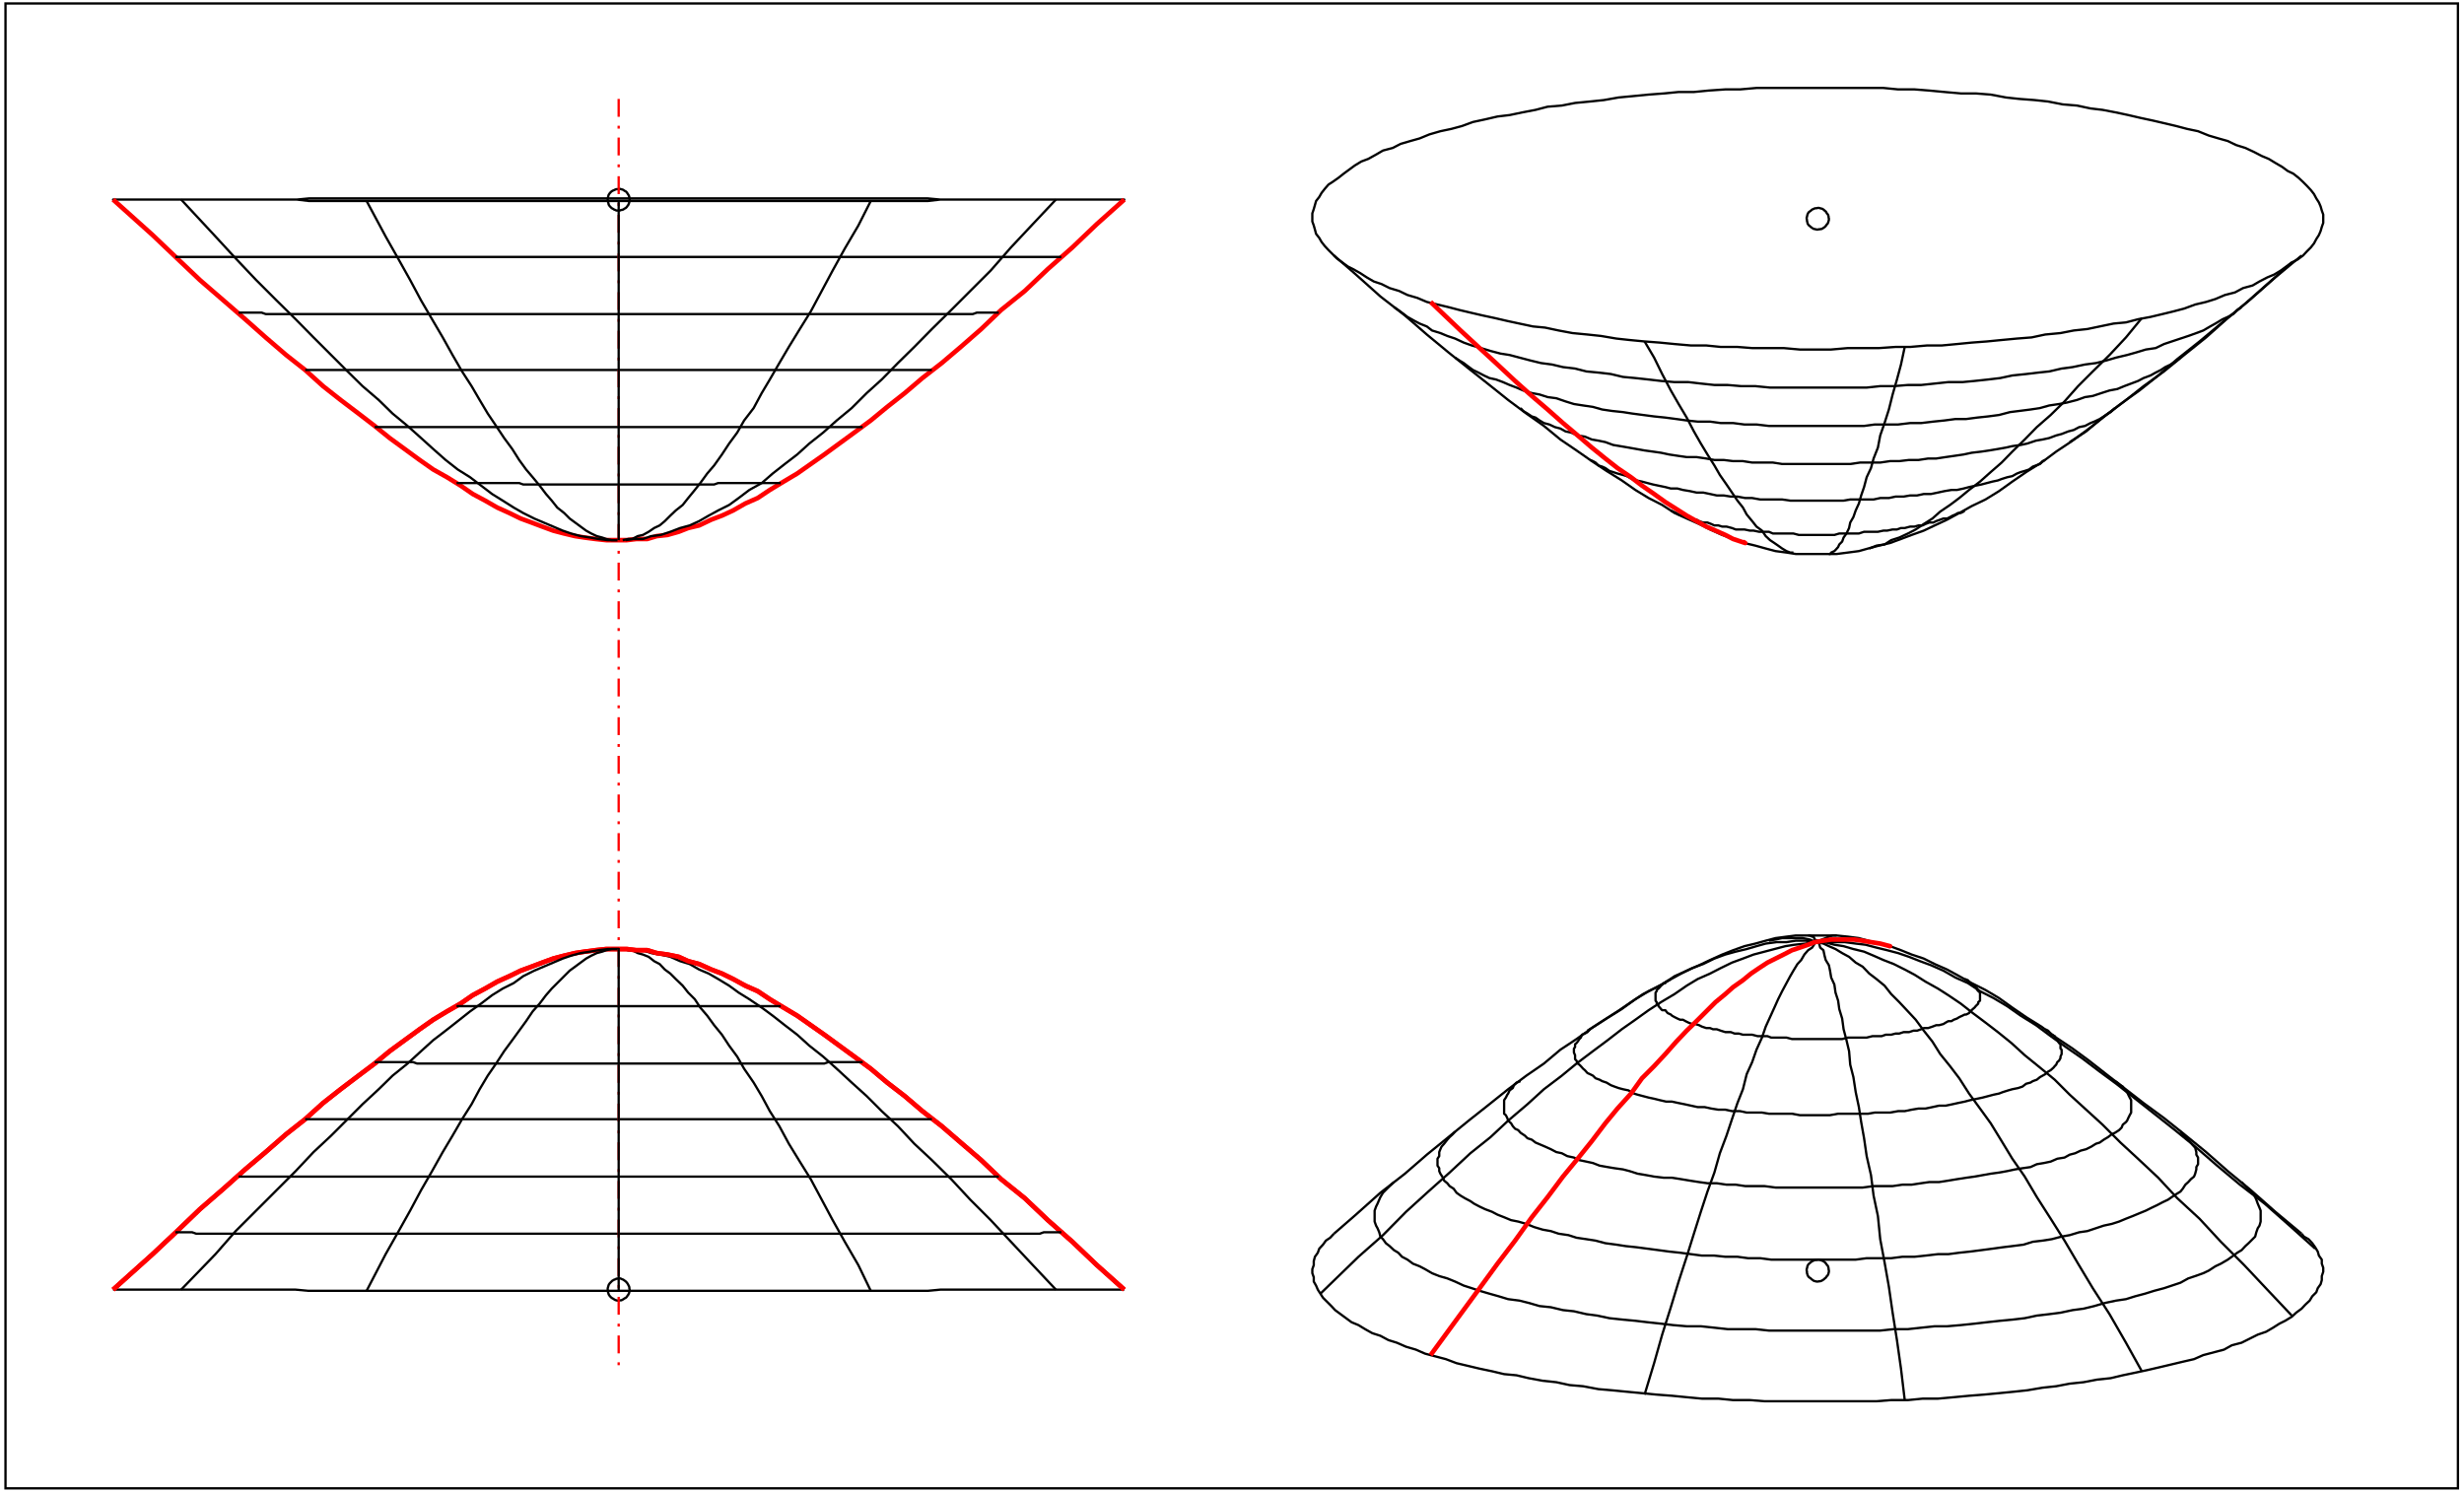 <?xml version="1.0" standalone="no"?>
<!DOCTYPE svg PUBLIC "-//W3C//DTD SVG 1.1//EN"
"http://www.w3.org/Graphics/SVG/1.1/DTD/svg11.dtd">
<!-- Creator: fig2dev Version 3.2 Patchlevel 5e -->
<!-- CreationDate: Tue Mar 24 18:51:25 2015 -->
<!-- Magnification: 1.050 -->
<svg	xmlns="http://www.w3.org/2000/svg"
	xmlns:xlink="http://www.w3.org/1999/xlink"
	width="7.1in" height="4.3in"
	viewBox="2113 6365 8529 5174">
<g style="stroke-width:.025in; fill:none">
<!-- Line -->
<!--  polyline  -->
<polyline points="2498,10837
2503,10837
2508,10837
2512,10837
2522,10837
2531,10837
2541,10837
2555,10837
2569,10837
2583,10837
2602,10837
2621,10837
2640,10837
2664,10837
2687,10837
2714,10837
2739,10837
2772,10837
2799,10837
2834,10837
2867,10837
2900,10837
2933,10837
2971,10837
3008,10837
3051,10837
3089,10837
3131,10837
3174,10841
3216,10841
3264,10841
3311,10841
3358,10841
3405,10841
3453,10841
3500,10841
3552,10841
3604,10841
3656,10841
3708,10841
3760,10841
3812,10841
3864,10841
3920,10841
3972,10841
4029,10841
4081,10841
4138,10841
4194,10841
4246,10841
4303,10841
4360,10841
4411,10841
4468,10841
4520,10841
4577,10841
4629,10841
4686,10841
4737,10841
4789,10841
4841,10841
4893,10841
4945,10841
4993,10841
5045,10841
5092,10841
5139,10841
5186,10841
5234,10841
5276,10841
5323,10841
5366,10837
5408,10837
5446,10837
5489,10837
5526,10837
5564,10837
5597,10837
5635,10837
5668,10837
5697,10837
5730,10837
5758,10837
5786,10837
5809,10837
5834,10837
5857,10837
5881,10837
5900,10837
5914,10837
5933,10837
5947,10837
5961,10837
5971,10837
5980,10837
5989,10837
5994,10837
5998,10837
6004,10837
" style="stroke:#000000;stroke-width:8;
stroke-linejoin:round; stroke-linecap:butt;
"/>
<!-- Line -->
<!--  polyline  -->
<polyline points="6731,10643
6718,10657
6703,10667
6693,10681
6680,10695
6675,10709
6665,10723
6661,10738
6661,10752
6656,10766
6656,10780
6661,10794
6661,10809
6669,10823
6675,10837
6684,10851
6693,10865
6707,10879
6722,10894
6735,10908
6754,10922
6773,10936
6792,10950
6816,10960
6839,10974
6864,10988
6892,10997
6920,11012
6949,11021
6981,11035
7015,11045
7047,11059
7081,11068
7119,11078
7156,11092
7194,11101
7236,11111
7279,11120
7321,11130
7364,11134
7406,11144
7455,11153
7502,11158
7548,11168
7595,11172
7648,11182
7695,11186
7746,11191
7799,11196
7850,11201
7903,11205
7954,11210
8007,11215
8064,11215
8115,11220
8173,11220
8224,11224
8281,11224
8332,11224
8389,11224
8447,11224
8498,11224
8555,11224
8612,11224
8663,11220
8721,11220
8772,11215
8825,11215
8880,11210
8933,11205
8984,11201
9037,11196
9088,11191
9135,11186
9188,11177
9235,11172
9282,11163
9330,11158
9377,11149
9424,11144
9466,11134
9509,11125
9551,11116
9594,11106
9632,11097
9674,11087
9713,11078
9745,11064
9783,11054
9817,11045
9844,11030
9878,11021
9906,11007
9934,10993
9963,10983
9987,10969
10009,10955
10029,10945
10052,10931
10067,10917
10086,10903
10099,10889
10114,10875
10123,10860
10137,10846
10142,10832
10152,10818
10156,10804
10156,10790
10161,10775
10161,10761
10156,10747
10156,10733
10146,10719
10142,10705
10133,10690
10123,10676
10110,10662
10094,10653
10086,10643
" style="stroke:#000000;stroke-width:8;
stroke-linejoin:round; stroke-linecap:butt;
"/>
<!-- Line -->
<!--  polyline  -->
<polyline points="4251,7062
4308,7062
4360,7062
4416,7062
4468,7062
4525,7062
4577,7062
4634,7062
4686,7062
4737,7062
4794,7062
4846,7062
4898,7062
4945,7062
4997,7062
5045,7062
5097,7062
5144,7062
5191,7062
5234,7062
5281,7062
5323,7062
5366,7057
5408,7057
5451,7057
5489,7057
5526,7057
5564,7057
5602,7057
5635,7057
5668,7057
5701,7057
5730,7057
5758,7057
5786,7057
5809,7057
5838,7057
5857,7057
5881,7057
5900,7057
5919,7057
5933,7057
5947,7057
5961,7057
5971,7057
5980,7057
5989,7057
5994,7057
5998,7057
6004,7057
5998,7057
5994,7057
5989,7057
5980,7057
5971,7057
5961,7057
5947,7057
5933,7057
5919,7057
5900,7057
5881,7057
5857,7057
5838,7057
5809,7057
5786,7057
5758,7057
5730,7057
5701,7057
5668,7057
5635,7057
5602,7057
5564,7057
5526,7057
5489,7057
5451,7057
5408,7057
5366,7057
5323,7053
5281,7053
5234,7053
5191,7053
5144,7053
5097,7053
5045,7053
4997,7053
4945,7053
4898,7053
4846,7053
4794,7053
4737,7053
4686,7053
4634,7053
4577,7053
4525,7053
4468,7053
4416,7053
4360,7053
4308,7053
4251,7053
4194,7053
4142,7053
4086,7053
4034,7053
3977,7053
3925,7053
3868,7053
3816,7053
3764,7053
3708,7053
3656,7053
3604,7053
3556,7053
3504,7053
3457,7053
3405,7053
3358,7053
3311,7053
3268,7053
3220,7053
3177,7053
3135,7057
3093,7057
3051,7057
3013,7057
2975,7057
2938,7057
2900,7057
2867,7057
2834,7057
2799,7057
2772,7057
2744,7057
2714,7057
2692,7057
2664,7057
2645,7057
2621,7057
2602,7057
2583,7057
2569,7057
2555,7057
2541,7057
2531,7057
2522,7057
2512,7057
2508,7057
2503,7057
2498,7057
2503,7057
2508,7057
2512,7057
2522,7057
2531,7057
2541,7057
2555,7057
2569,7057
2583,7057
2602,7057
2621,7057
2645,7057
2664,7057
2692,7057
2714,7057
2744,7057
2772,7057
2799,7057
2834,7057
2867,7057
2900,7057
2938,7057
2975,7057
3013,7057
3051,7057
3093,7057
3135,7057
3177,7062
3220,7062
3268,7062
3311,7062
3358,7062
3405,7062
3457,7062
3504,7062
3556,7062
3604,7062
3656,7062
3708,7062
3764,7062
3816,7062
3868,7062
3925,7062
3977,7062
4034,7062
4086,7062
4142,7062
4194,7062
4251,7062
" style="stroke:#000000;stroke-width:8;
stroke-linejoin:round; stroke-linecap:butt;
"/>
<!-- Line -->
<!--  polyline  -->
<polyline points="7808,7549
7861,7553
7912,7558
7969,7563
8022,7563
8072,7568
8130,7568
8181,7572
8239,7572
8290,7572
8346,7577
8404,7577
8455,7577
8513,7572
8569,7572
8621,7572
8678,7568
8729,7568
8787,7563
8838,7563
8891,7558
8942,7553
8995,7549
9046,7544
9099,7539
9150,7535
9197,7525
9250,7520
9296,7511
9343,7506
9386,7497
9434,7487
9477,7483
9519,7472
9562,7464
9604,7454
9641,7445
9679,7435
9717,7421
9755,7412
9787,7402
9820,7388
9855,7379
9883,7364
9916,7355
9940,7341
9967,7327
9991,7317
10014,7303
10033,7289
10052,7275
10072,7265
10091,7251
10104,7237
10118,7223
10129,7209
10137,7194
10146,7180
10152,7166
10156,7152
10161,7138
10161,7123
10161,7109
10156,7095
10152,7081
10146,7067
10137,7053
10129,7038
10118,7024
10104,7009
10091,6996
10076,6982
10057,6967
10038,6958
10019,6944
9995,6930
9972,6916
9948,6906
9921,6892
9891,6878
9859,6868
9830,6854
9798,6845
9764,6835
9727,6820
9689,6812
9651,6802
9613,6793
9570,6783
9528,6774
9485,6764
9443,6755
9396,6746
9354,6741
9307,6731
9258,6727
9207,6717
9160,6712
9107,6708
9061,6703
9008,6693
8956,6689
8904,6689
8848,6684
8795,6679
8744,6675
8687,6675
8636,6670
8578,6670
8527,6670
8470,6670
8413,6670
8362,6670
8304,6670
8247,6670
8196,6670
8139,6675
8088,6675
8030,6679
7979,6684
7926,6684
7875,6689
7822,6693
7771,6698
7718,6703
7667,6712
7619,6717
7567,6722
7521,6731
7472,6735
7430,6746
7383,6755
7340,6764
7298,6769
7255,6779
7213,6788
7175,6802
7138,6812
7100,6820
7062,6831
7028,6845
6996,6854
6962,6864
6935,6878
6901,6887
6877,6901
6850,6916
6826,6925
6803,6939
6784,6953
6765,6967
6746,6982
6726,6996
6712,7005
6699,7020
6688,7034
6680,7048
6669,7062
6665,7076
6661,7090
6656,7105
6656,7119
6656,7133
6661,7147
6665,7161
6669,7176
6680,7190
6688,7204
6699,7218
6712,7232
6726,7246
6741,7261
6760,7275
6779,7289
6797,7298
6822,7312
6845,7327
6869,7341
6896,7350
6924,7364
6957,7374
6986,7388
7020,7398
7053,7412
7090,7421
7128,7430
7166,7440
7204,7449
7247,7459
7289,7468
7332,7478
7374,7487
7421,7497
7463,7501
7510,7511
7558,7520
7610,7525
7657,7530
7710,7539
7756,7544
7808,7549
" style="stroke:#000000;stroke-width:8;
stroke-linejoin:round; stroke-linecap:butt;
"/>
<!-- Line -->
<!--  spline  -->
<polyline points="4289,10837
4289,10836
4288,10833
4288,10829
4287,10826
4287,10825
4286,10824
4285,10822
4283,10818
4281,10815
4279,10812
4277,10811
4277,10810
4276,10809
4272,10806
4269,10804
4268,10803
4266,10802
4263,10801
4259,10799
4256,10798
4254,10798
4251,10798
4250,10798
4247,10799
4243,10799
4240,10801
4239,10801
4238,10802
4236,10802
4233,10804
4229,10806
4226,10809
4225,10810
4224,10811
4223,10812
4220,10815
4218,10818
4217,10819
4216,10822
4215,10825
4214,10829
4213,10832
4213,10835
4213,10837
4213,10838
4214,10840
4214,10846
4215,10848
4215,10849
4216,10851
4216,10853
4218,10856
4220,10859
4223,10862
4224,10864
4225,10864
4226,10865
4229,10867
4233,10869
4234,10870
4234,10871
4236,10871
4239,10873
4243,10874
4246,10875
4249,10875
4251,10875
4253,10875
4255,10874
4260,10874
4262,10873
4263,10873
4264,10872
4266,10871
4269,10869
4272,10867
4276,10865
4277,10864
4279,10862
4281,10859
4283,10856
4284,10855
4285,10854
4285,10853
4287,10849
4288,10845
4289,10841
4289,10839
4289,10837
" style="stroke:#000000;stroke-width:8;
stroke-linejoin:bevel; stroke-linecap:butt;
"/>
<!-- Line -->
<!--  spline  -->
<polyline points="8447,10771
8447,10770
8446,10767
8446,10763
8445,10760
8445,10759
8444,10756
8443,10754
8440,10751
8438,10748
8436,10745
8434,10744
8434,10743
8433,10742
8430,10740
8427,10738
8426,10738
8426,10737
8424,10737
8420,10735
8416,10734
8413,10733
8411,10733
8409,10733
8408,10733
8405,10734
8401,10734
8397,10735
8396,10735
8395,10735
8393,10737
8390,10738
8387,10740
8384,10742
8383,10743
8382,10744
8381,10745
8377,10748
8375,10751
8374,10752
8374,10753
8373,10754
8372,10759
8371,10763
8370,10766
8370,10769
8370,10771
8370,10772
8371,10774
8371,10780
8372,10782
8372,10783
8373,10785
8373,10787
8375,10790
8377,10793
8381,10796
8382,10797
8383,10797
8384,10798
8387,10801
8390,10803
8391,10804
8391,10805
8393,10805
8396,10807
8401,10808
8404,10809
8407,10809
8409,10809
8410,10809
8412,10808
8417,10808
8419,10807
8420,10807
8422,10806
8424,10805
8427,10803
8430,10801
8433,10798
8434,10797
8436,10796
8438,10793
8440,10790
8441,10789
8443,10788
8443,10787
8445,10783
8446,10779
8447,10775
8447,10773
8447,10771
" style="stroke:#000000;stroke-width:8;
stroke-linejoin:bevel; stroke-linecap:butt;
"/>
<!-- Line -->
<!--  spline  -->
<polyline points="4289,7057
4289,7056
4288,7054
4288,7048
4287,7046
4287,7045
4286,7043
4285,7041
4283,7038
4281,7035
4279,7032
4277,7030
4276,7029
4272,7027
4269,7025
4268,7024
4266,7023
4263,7022
4259,7021
4256,7020
4254,7020
4251,7020
4250,7020
4247,7021
4243,7021
4240,7022
4239,7022
4238,7023
4236,7024
4233,7025
4229,7027
4226,7029
4225,7030
4224,7030
4223,7032
4220,7035
4218,7038
4217,7039
4217,7040
4216,7041
4215,7045
4214,7049
4213,7053
4213,7055
4213,7057
4213,7058
4214,7061
4214,7065
4215,7068
4215,7069
4216,7071
4216,7074
4218,7077
4220,7080
4223,7083
4224,7084
4225,7085
4226,7086
4229,7088
4233,7090
4234,7091
4236,7092
4239,7093
4243,7095
4246,7095
4249,7095
4251,7095
4253,7095
4255,7095
4260,7093
4262,7093
4263,7093
4264,7092
4266,7092
4269,7090
4272,7088
4276,7086
4277,7085
4277,7084
4279,7083
4281,7080
4283,7077
4284,7076
4285,7075
4285,7074
4287,7069
4288,7065
4289,7062
4289,7059
4289,7057
" style="stroke:#000000;stroke-width:8;
stroke-linejoin:bevel; stroke-linecap:butt;
"/>
<!-- Line -->
<!--  spline  -->
<polyline points="8447,7123
8447,7122
8446,7120
8446,7116
8445,7113
8445,7112
8444,7110
8443,7108
8440,7105
8438,7101
8436,7098
8434,7097
8433,7096
8430,7093
8427,7091
8426,7090
8424,7089
8420,7088
8416,7087
8413,7086
8411,7086
8409,7086
8408,7086
8405,7087
8401,7087
8397,7088
8396,7088
8395,7089
8393,7090
8390,7091
8387,7093
8384,7096
8383,7097
8382,7097
8381,7098
8377,7101
8375,7104
8374,7106
8374,7107
8373,7108
8372,7112
8371,7117
8370,7119
8370,7122
8370,7123
8370,7124
8371,7127
8371,7131
8372,7134
8372,7135
8373,7138
8373,7140
8375,7143
8377,7146
8381,7149
8382,7150
8383,7151
8384,7152
8387,7154
8390,7156
8391,7156
8391,7158
8393,7158
8396,7159
8401,7160
8404,7161
8407,7161
8409,7161
8410,7161
8412,7160
8417,7160
8419,7159
8420,7159
8422,7159
8424,7158
8427,7156
8430,7154
8433,7152
8434,7151
8434,7150
8436,7149
8438,7146
8440,7143
8441,7142
8443,7141
8443,7140
8445,7135
8446,7131
8447,7128
8447,7125
8447,7123
" style="stroke:#000000;stroke-width:8;
stroke-linejoin:bevel; stroke-linecap:butt;
"/>
<!-- Line -->
<!--  polyline  -->
<polyline points="6004,10837
5909,10752
5824,10671
5739,10596
5659,10520
5577,10454
5508,10388
5437,10327
5371,10270
5304,10218
5243,10166
5182,10119
5125,10071
5068,10029
5016,9991
4964,9953
4917,9920
4870,9887
4823,9859
4775,9830
4733,9802
4690,9783
4648,9760
4609,9741
4572,9727
4530,9708
4492,9698
4459,9683
4420,9675
4383,9670
4350,9660
4312,9660
4279,9656
4241,9656
4208,9656
4171,9660
4133,9665
4100,9670
4062,9679
4024,9689
3986,9703
3949,9717
3911,9731
3872,9750
3830,9769
3788,9793
3745,9816
3703,9845
3656,9872
3608,9901
3561,9934
3509,9972
3457,10010
3405,10053
3349,10095
3287,10142
3226,10190
3164,10246
3098,10298
3027,10360
2956,10420
2881,10487
2799,10558
2720,10634
2635,10714
2498,10837
" style="stroke:#ff0000;stroke-width:16;
stroke-linejoin:round; stroke-linecap:butt;
"/>
<!-- Line -->
<!--  polyline  -->
<polyline points="10086,10643
9995,10567
9910,10492
9830,10426
9755,10360
9679,10298
9609,10242
9538,10190
9471,10138
9409,10090
9349,10043
9292,10001
9235,9963
9184,9925
9131,9892
9083,9859
9037,9826
8990,9798
8942,9774
8899,9750
8857,9727
8814,9708
8776,9689
8734,9675
8697,9660
8659,9646
8621,9637
8583,9627
8551,9618
8513,9613
8474,9609
8441,9609
8404,9609
8370,9609
8332,9609
8300,9613
8262,9618
8228,9627
8192,9637
8154,9646
8115,9660
8077,9675
8035,9694
7997,9712
7954,9731
7912,9750
7869,9779
7822,9802
7776,9830
7729,9864
7676,9897
7625,9930
7572,9968
7516,10005
7459,10053
7398,10095
7335,10142
7270,10194
7198,10251
7128,10308
7053,10369
6977,10435
6892,10501
6807,10577
6731,10643
" style="stroke:#000000;stroke-width:8;
stroke-linejoin:round; stroke-linecap:butt;
"/>
<!-- Line -->
<!--  polyline  -->
<polyline points="6004,7057
5909,7142
5824,7223
5739,7298
5659,7374
5577,7440
5508,7506
5437,7568
5371,7624
5304,7676
5243,7728
5182,7776
5125,7823
5068,7865
5016,7903
4964,7941
4917,7974
4870,8007
4823,8035
4775,8064
4733,8092
4690,8111
4648,8135
4609,8153
4572,8167
4530,8187
4492,8196
4459,8209
4420,8220
4383,8224
4350,8234
4312,8234
4279,8238
4241,8238
4208,8238
4171,8234
4133,8229
4100,8224
4062,8215
4024,8205
3986,8191
3949,8177
3911,8163
3872,8144
3830,8125
3788,8101
3745,8078
3703,8049
3656,8020
3608,7993
3561,7960
3509,7922
3457,7884
3405,7842
3349,7799
3287,7752
3226,7704
3164,7648
3098,7596
3027,7535
2956,7472
2881,7407
2799,7336
2720,7261
2635,7180
2498,7057
" style="stroke:#ff0000;stroke-width:16;
stroke-linejoin:round; stroke-linecap:butt;
"/>
<!-- Line -->
<!--  polyline  -->
<polyline points="10086,7251
9995,7327
9910,7402
9830,7468
9755,7535
9679,7596
9609,7653
9538,7704
9471,7757
9409,7804
9349,7851
9292,7893
9235,7931
9184,7969
9131,8002
9083,8035
9037,8068
8990,8097
8942,8120
8899,8144
8857,8167
8814,8187
8776,8205
8734,8220
8697,8234
8659,8248
8621,8257
8583,8267
8551,8276
8513,8281
8474,8286
8441,8286
8404,8286
8370,8286
8332,8286
8300,8281
8262,8276
8228,8267
8192,8257
8154,8248
8115,8234
8077,8220
8035,8201
7997,8182
7954,8163
7912,8144
7869,8116
7822,8092
7776,8064
7729,8031
7676,7998
7625,7964
7572,7927
7516,7889
7459,7842
7398,7799
7335,7752
7270,7700
7198,7643
7128,7587
7053,7525
6977,7459
6892,7393
6807,7317
6731,7251
" style="stroke:#000000;stroke-width:8;
stroke-linejoin:round; stroke-linecap:butt;
"/>
<!-- Line -->
<!--  polyline  -->
<polyline points="7808,7549
7841,7605
7869,7662
7899,7719
7926,7766
7954,7813
7979,7861
8003,7903
8026,7941
8050,7979
8069,8012
8092,8045
8111,8073
8130,8101
8149,8125
8162,8149
8181,8172
8196,8191
8215,8205
8228,8224
8243,8238
8258,8248
8271,8257
8285,8267
8300,8276
8313,8281
8324,8281
" style="stroke:#000000;stroke-width:8;
stroke-linejoin:round; stroke-linecap:butt;
"/>
<!-- Line -->
<!--  polyline  -->
<polyline points="7808,11201
7841,11092
7869,10993
7899,10898
7926,10809
7954,10723
7979,10643
8003,10567
8026,10497
8050,10431
8069,10364
8092,10303
8111,10246
8130,10190
8149,10142
8162,10090
8181,10048
8196,10005
8215,9963
8228,9925
8243,9892
8258,9859
8271,9830
8285,9802
8300,9774
8313,9750
8324,9731
8338,9708
8351,9694
8362,9675
8375,9660
8389,9651
8398,9637
8413,9627
8423,9623
8436,9618
8447,9613
8460,9609
8474,9609
" style="stroke:#000000;stroke-width:8;
stroke-linejoin:round; stroke-linecap:butt;
"/>
<!-- Line -->
<!--  polyline  -->
<polyline points="5125,7062
5082,7147
5035,7227
4993,7303
4955,7374
4917,7445
4879,7506
4841,7568
4808,7624
4775,7681
4747,7728
4719,7780
4686,7823
4662,7865
4634,7903
4609,7941
4582,7979
4558,8007
4534,8040
4515,8064
4492,8092
4473,8116
4449,8135
4430,8153
4411,8172
4393,8187
4374,8196
4355,8209
4335,8220
4317,8224
4298,8234
4284,8234
4265,8238
" style="stroke:#000000;stroke-width:8;
stroke-linejoin:round; stroke-linecap:butt;
"/>
<!-- Line -->
<!--  polyline  -->
<polyline points="8710,7568
8697,7629
8683,7681
8668,7733
8655,7785
8640,7832
8625,7875
8617,7917
8602,7955
8593,7988
8578,8020
8569,8054
8559,8083
8551,8111
8540,8135
8532,8158
8521,8177
8517,8196
8508,8215
8498,8229
8493,8243
8483,8253
8479,8262
8470,8272
8466,8276
8455,8281
8451,8286
8447,8286
" style="stroke:#000000;stroke-width:8;
stroke-linejoin:round; stroke-linecap:butt;
"/>
<!-- Line -->
<!--  polyline  -->
<polyline points="5125,10841
5082,10752
5035,10671
4993,10596
4955,10525
4917,10454
4879,10393
4841,10331
4808,10270
4775,10218
4747,10166
4719,10119
4686,10071
4662,10029
4634,9991
4609,9953
4582,9920
4558,9887
4534,9859
4515,9830
4492,9807
4473,9783
4449,9760
4430,9741
4411,9727
4393,9708
4374,9698
4355,9683
4335,9675
4317,9670
4298,9660
4284,9660
4265,9656
" style="stroke:#000000;stroke-width:8;
stroke-linejoin:round; stroke-linecap:butt;
"/>
<!-- Line -->
<!--  polyline  -->
<polyline points="8710,11220
8697,11111
8683,11012
8668,10917
8655,10827
8640,10742
8625,10662
8617,10582
8602,10511
8593,10440
8578,10374
8569,10312
8559,10256
8551,10204
8540,10152
8532,10100
8521,10057
8517,10010
8508,9972
8498,9934
8493,9897
8483,9864
8479,9835
8470,9807
8466,9779
8455,9755
8451,9731
8447,9712
8436,9694
8432,9679
8428,9660
8417,9651
8413,9637
8409,9627
8398,9623
8394,9613
8389,9613
8381,9609
8375,9609
" style="stroke:#000000;stroke-width:8;
stroke-linejoin:round; stroke-linecap:butt;
"/>
<!-- Line -->
<!--  polyline  -->
<polyline points="5767,7057
5687,7142
5611,7223
5541,7303
5470,7374
5404,7440
5337,7506
5276,7568
5219,7624
5163,7681
5111,7728
5059,7780
5007,7823
4960,7865
4912,7903
4870,7941
4827,7974
4785,8007
4747,8040
4704,8064
4667,8092
4634,8116
4596,8135
4563,8153
4530,8172
4497,8187
4464,8196
4430,8209
4397,8220
4364,8224
4335,8234
4303,8234
4275,8238
" style="stroke:#000000;stroke-width:8;
stroke-linejoin:round; stroke-linecap:butt;
"/>
<!-- Line -->
<!--  polyline  -->
<polyline points="9532,7468
9477,7535
9420,7596
9362,7653
9311,7704
9264,7757
9216,7804
9168,7846
9126,7889
9083,7931
9046,7969
9008,8002
8971,8035
8933,8064
8899,8092
8867,8116
8833,8139
8806,8163
8776,8182
8748,8201
8721,8215
8691,8229
8663,8238
8640,8253
8612,8257
8587,8267
" style="stroke:#000000;stroke-width:8;
stroke-linejoin:round; stroke-linecap:butt;
"/>
<!-- Line -->
<!--  polyline  -->
<polyline points="5767,10837
5687,10752
5611,10671
5541,10596
5470,10525
5404,10454
5337,10388
5276,10331
5219,10270
5163,10218
5111,10166
5059,10119
5007,10071
4960,10029
4912,9991
4870,9953
4827,9920
4785,9887
4747,9859
4704,9830
4667,9807
4634,9783
4596,9760
4563,9741
4530,9727
4497,9708
4464,9698
4430,9683
4397,9675
4364,9670
4335,9660
4303,9660
4275,9656
" style="stroke:#000000;stroke-width:8;
stroke-linejoin:round; stroke-linecap:butt;
"/>
<!-- Line -->
<!--  polyline  -->
<polyline points="9532,11120
9477,11021
9420,10922
9362,10832
9311,10747
9264,10667
9216,10591
9168,10516
9126,10445
9083,10383
9046,10322
9008,10260
8971,10209
8933,10157
8899,10104
8867,10062
8833,10020
8806,9977
8776,9939
8748,9901
8721,9872
8691,9840
8663,9812
8640,9783
8612,9760
8587,9741
8564,9717
8540,9703
8517,9683
8493,9670
8470,9656
8447,9646
8428,9637
8404,9632
8381,9623
8356,9618
8332,9618
8309,9618
8285,9618
8262,9623
8239,9627
" style="stroke:#000000;stroke-width:8;
stroke-linejoin:round; stroke-linecap:butt;
"/>
<!-- Line -->
<!--  polyline  -->
<polyline points="6004,10837
5909,10752
5824,10671
5739,10596
5659,10520
5577,10454
5508,10388
5437,10327
5371,10270
5304,10218
5243,10166
5182,10119
5125,10071
5068,10029
5016,9991
4964,9953
4917,9920
4870,9887
4823,9859
4775,9830
4733,9802
4690,9783
4648,9760
4609,9741
4572,9727
4530,9708
4492,9698
4459,9683
4420,9675
4383,9670
4350,9660
4312,9660
4279,9656
4241,9656
4208,9656
4171,9660
4133,9665
4100,9670
4062,9679
4024,9689
3986,9703
3949,9717
3911,9731
3872,9750
3830,9769
3788,9793
3745,9816
3703,9845
3656,9872
3608,9901
3561,9934
3509,9972
3457,10010
3405,10053
3349,10095
3287,10142
3226,10190
3164,10246
3098,10298
3027,10360
2956,10420
2881,10487
2799,10558
2720,10634
2635,10714
2498,10837
" style="stroke:#ff0000;stroke-width:16;
stroke-linejoin:round; stroke-linecap:butt;
"/>
<!-- Line -->
<!--  polyline  -->
<polyline points="10052,7275
9967,7350
9887,7421
9806,7487
9732,7549
9655,7610
9589,7667
9524,7719
9458,7766
9396,7813
9339,7861
9282,7898
" style="stroke:#000000;stroke-width:8;
stroke-linejoin:round; stroke-linecap:butt;
"/>
<!-- Line -->
<!--  polyline  -->
<polyline points="4241,8238
4251,8238
4213,8238
4180,8234
4152,8229
4119,8224
4086,8215
4057,8205
4024,8191
3991,8177
3958,8163
3920,8144
3887,8125
3849,8101
3812,8078
3774,8049
3736,8020
3693,7993
3651,7960
3608,7922
3566,7884
3519,7842
3467,7799
3419,7752
3363,7704
3311,7653
3254,7596
3193,7535
3131,7472
3065,7407
2994,7336
2923,7261
2853,7185
2734,7057
" style="stroke:#000000;stroke-width:8;
stroke-linejoin:round; stroke-linecap:butt;
"/>
<!-- Line -->
<!--  polyline  -->
<polyline points="10052,10927
9967,10837
9887,10752
9806,10671
9732,10591
9655,10520
9589,10449
9524,10388
9458,10327
9396,10265
9339,10213
9282,10161
9230,10109
9179,10067
9126,10024
9080,9982
9033,9944
8990,9911
8946,9878
8904,9845
8861,9816
8825,9793
8782,9769
8744,9745
8710,9727
8672,9708
8636,9694
8602,9679
8569,9665
8532,9656
8498,9646
8466,9641
8432,9632
8398,9632
8366,9627
8332,9627
8300,9632
8266,9632
8228,9637
8196,9646
8162,9656
8124,9665
8088,9675
8050,9689
8011,9708
7973,9722
7935,9741
7893,9764
7850,9788
7803,9812
7761,9840
7714,9872
7661,9906
7610,9939
" style="stroke:#000000;stroke-width:8;
stroke-linejoin:round; stroke-linecap:butt;
"/>
<!-- Line -->
<!--  polyline  -->
<polyline points="4241,9656
4251,9656
4213,9656
4180,9660
4152,9665
4119,9670
4086,9679
4057,9689
4024,9703
3991,9717
3958,9731
3920,9750
3887,9774
3849,9793
3812,9816
3774,9845
3736,9872
3693,9906
3651,9939
3608,9972
3566,10010
3519,10053
3467,10095
3419,10142
3363,10194
3311,10246
3254,10303
3193,10360
3131,10426
3065,10492
2994,10563
2923,10634
2853,10714
2734,10837
" style="stroke:#000000;stroke-width:8;
stroke-linejoin:round; stroke-linecap:butt;
"/>
<!-- Line -->
<!--  polyline  -->
<polyline points="10133,10695
10044,10615
9958,10539
9872,10473
9793,10407
9717,10341
9647,10284
9575,10227
9509,10175
9443,10123
9386,10081
9324,10034
9269,9996
9216,9958
9165,9920
9112,9887
9065,9854
9018,9826
8971,9802
8929,9774
8886,9755
8844,9731
8801,9712
8763,9698
8725,9683
8687,9670
8649,9660
8612,9651
8574,9641
8540,9637
8502,9632
8470,9632
8432,9632
8398,9632
8366,9637
8328,9641
8296,9646
8258,9656
8224,9665
8186,9675
8149,9689
8111,9703
8072,9722
8035,9741
7992,9760
7954,9783
7912,9812
7865,9840
7822,9868
7776,9901
7729,9934
7680,9972
7629,10010
7572,10053
7521,10095
7459,10142
7402,10194
7335,10251
7274,10308
7204,10364
7132,10431
7058,10497
6981,10567
6901,10648
6816,10723
6684,10851
" style="stroke:#000000;stroke-width:8;
stroke-linejoin:round; stroke-linecap:butt;
"/>
<!-- Line -->
<!--  polyline  -->
<polyline points="4246,8238
4251,8238
4227,8238
4208,8234
4194,8229
4175,8224
4156,8215
4138,8205
4119,8191
4100,8177
4081,8163
4062,8144
4038,8125
4019,8101
3999,8078
3977,8049
3953,8020
3930,7993
3906,7960
3882,7922
3854,7884
3826,7842
3797,7799
3769,7752
3741,7704
3708,7653
3675,7596
3641,7535
3604,7472
3566,7407
3528,7336
3486,7261
3443,7185
3377,7062
" style="stroke:#000000;stroke-width:8;
stroke-linejoin:round; stroke-linecap:butt;
"/>
<!-- Line -->
<!--  polyline  -->
<polyline points="4246,9656
4251,9656
4227,9656
4208,9660
4194,9665
4175,9670
4156,9679
4138,9689
4119,9703
4100,9717
4081,9731
4062,9750
4038,9774
4019,9793
3999,9816
3977,9845
3953,9872
3930,9906
3906,9939
3882,9972
3854,10010
3826,10053
3797,10095
3769,10142
3741,10194
3708,10246
3675,10303
3641,10360
3604,10426
3566,10492
3528,10563
3486,10638
3443,10714
3377,10841
" style="stroke:#000000;stroke-width:8;
stroke-linejoin:round; stroke-linecap:butt;
"/>
<!-- Line -->
<!--  polyline  -->
<polyline points="3689,8040
3693,8040
3698,8040
3703,8040
3708,8040
3712,8040
3717,8040
3722,8040
3725,8040
3736,8040
3741,8040
3750,8040
3760,8040
3764,8040
3774,8040
3788,8040
3797,8040
3807,8040
3816,8040
3830,8040
3840,8040
3854,8040
3868,8040
3878,8040
3892,8040
3906,8040
3920,8045
3934,8045
3949,8045
3967,8045
3982,8045
3996,8045
4015,8045
4029,8045
4043,8045
4062,8045
4076,8045
4095,8045
4114,8045
4128,8045
4146,8045
4166,8045
4180,8045
4199,8045
4218,8045
4237,8045
4251,8045
4270,8045
4289,8045
4308,8045
4322,8045
4341,8045
4360,8045
4374,8045
4393,8045
4411,8045
4426,8045
4445,8045
4459,8045
4478,8045
4492,8045
4506,8045
4525,8045
4539,8045
4553,8045
4567,8045
4582,8045
4596,8040
4609,8040
4624,8040
4638,8040
4651,8040
4662,8040
4676,8040
4686,8040
4695,8040
4709,8040
4719,8040
4728,8040
4737,8040
4747,8040
4752,8040
4761,8040
4771,8040
4775,8040
4780,8040
4789,8040
4794,8040
4798,8040
4804,8040
4808,8040
4813,8040
" style="stroke:#000000;stroke-width:8;
stroke-linejoin:round; stroke-linecap:butt;
"/>
<!-- Line -->
<!--  polyline  -->
<polyline points="7899,8135
7907,8139
7918,8144
7926,8149
7935,8153
7946,8153
7954,8158
7965,8163
7973,8167
7988,8167
7997,8172
8011,8177
8026,8177
8039,8182
8050,8187
8064,8187
8077,8191
8092,8191
8111,8196
8124,8201
8139,8201
8154,8201
8173,8205
8186,8205
8205,8209
8220,8209
8239,8209
8253,8215
8271,8215
8290,8215
8304,8215
8324,8215
8343,8220
8356,8220
8375,8220
8394,8220
8413,8220
8428,8220
8447,8220
8466,8220
8483,8215
8498,8215
8517,8215
8535,8215
8551,8215
8569,8209
8583,8209
8602,8209
8617,8209
8636,8205
8649,8205
8668,8201
8683,8201
8697,8196
8710,8196
8729,8191
8744,8191
8758,8187
8772,8187
8782,8182
8795,8177
8809,8177
8819,8172
8833,8167
8844,8163
8857,8163
8867,8158
8876,8153
8886,8149
8894,8144
8904,8144
8914,8139
8918,8135
" style="stroke:#000000;stroke-width:8;
stroke-linejoin:round; stroke-linecap:butt;
"/>
<!-- Line -->
<!--  polyline  -->
<polyline points="3689,9854
3693,9854
3698,9854
3703,9854
3708,9854
3712,9854
3722,9854
3725,9854
3731,9854
3741,9854
3750,9854
3755,9854
3764,9854
3774,9854
3783,9854
3793,9854
3807,9854
3816,9854
3826,9854
3840,9854
3849,9854
3864,9854
3878,9854
3892,9854
3906,9854
3920,9854
3934,9854
3949,9854
3963,9854
3977,9854
3996,9854
4010,9854
4024,9854
4043,9854
4057,9854
4076,9854
4090,9854
4109,9854
4128,9854
4142,9854
4161,9854
4180,9854
4194,9854
4213,9854
4232,9854
4251,9854
4265,9854
4284,9854
4303,9854
4322,9854
4335,9854
4355,9854
4374,9854
4388,9854
4407,9854
4426,9854
4440,9854
4459,9854
4473,9854
4487,9854
4506,9854
4520,9854
4534,9854
4553,9854
4567,9854
4582,9854
4596,9854
4609,9854
4624,9854
4634,9854
4648,9854
4662,9854
4671,9854
4686,9854
4695,9854
4704,9854
4714,9854
4728,9854
4737,9854
4742,9854
4752,9854
4761,9854
4766,9854
4775,9854
4780,9854
4785,9854
4789,9854
4794,9854
4798,9854
4804,9854
4808,9854
4813,9854
" style="stroke:#000000;stroke-width:8;
stroke-linejoin:round; stroke-linecap:butt;
"/>
<!-- Line -->
<!--  polyline  -->
<polyline points="7899,9760
7893,9764
7883,9769
7880,9774
7875,9774
7869,9779
7865,9783
7861,9788
7856,9793
7850,9798
7850,9802
7846,9807
7846,9812
7846,9816
7846,9821
7846,9826
7846,9830
7846,9835
7850,9840
7850,9845
7856,9849
7856,9854
7861,9859
7865,9864
7869,9868
7880,9868
7883,9872
7888,9878
7899,9883
7903,9887
7912,9892
7922,9897
7931,9901
7941,9901
7950,9906
7960,9911
7973,9916
7984,9916
7997,9920
8007,9925
8022,9930
8035,9930
8045,9934
8058,9934
8072,9939
8088,9944
8107,9944
8120,9949
8135,9949
8149,9953
8167,9953
8181,9953
8200,9958
8215,9958
8234,9958
8247,9963
8266,9963
8281,9963
8300,9963
8319,9968
8332,9968
8351,9968
8370,9968
8389,9968
8404,9968
8423,9968
8441,9968
8460,9968
8474,9968
8493,9968
8513,9963
8527,9963
8545,9963
8564,9963
8578,9963
8598,9958
8612,9958
8630,9958
8644,9953
8663,9953
8678,9949
8691,9949
8706,9944
8725,9944
8740,9939
8753,9939
8767,9934
8776,9930
8791,9930
8806,9925
8819,9920
8829,9920
8844,9916
8852,9911
8861,9906
8872,9906
8880,9901
8891,9897
8899,9892
8910,9887
8918,9883
8923,9883
8933,9878
8937,9872
8942,9868
8946,9864
8952,9859
8956,9854
8961,9849
8965,9845
8965,9840
8971,9835
8971,9830
8971,9826
8971,9821
8971,9816
8971,9812
8971,9807
8965,9802
8965,9798
8961,9798
8961,9793
8956,9788
8952,9783
8946,9779
8937,9774
8933,9769
8929,9764
8918,9760
" style="stroke:#000000;stroke-width:8;
stroke-linejoin:round; stroke-linecap:butt;
"/>
<!-- Line -->
<!--  polyline  -->
<polyline points="3405,7846
3409,7846
3415,7846
3419,7846
3424,7846
3429,7846
3434,7846
3438,7846
3448,7846
3457,7846
3467,7846
3476,7846
3486,7846
3500,7846
3514,7846
3523,7846
3538,7846
3552,7846
3571,7846
3585,7846
3604,7846
3618,7846
3637,7846
3656,7846
3675,7846
3693,7846
3712,7846
3736,7846
3755,7846
3778,7846
3802,7846
3821,7846
3845,7846
3868,7846
3892,7846
3914,7846
3944,7846
3967,7846
3991,7846
4019,7846
4043,7846
4067,7846
4095,7846
4119,7846
4146,7846
4175,7846
4199,7846
4227,7846
4251,7846
4279,7846
4308,7846
4331,7846
4360,7846
4383,7846
4411,7846
4435,7846
4464,7846
4487,7846
4515,7846
4539,7846
4563,7846
4586,7846
4609,7846
4638,7846
4657,7846
4681,7846
4704,7846
4728,7846
4747,7846
4771,7846
4789,7846
4813,7846
4832,7846
4851,7846
4870,7846
4883,7846
4903,7846
4917,7846
4936,7846
4950,7846
4964,7846
4978,7846
4993,7846
5002,7846
5016,7846
5026,7846
5035,7846
5045,7846
5054,7846
5063,7846
5068,7846
5078,7846
5082,7846
5087,7846
5092,7846
5097,7846
" style="stroke:#000000;stroke-width:8;
stroke-linejoin:round; stroke-linecap:butt;
"/>
<!-- Line -->
<!--  polyline  -->
<polyline points="7619,7960
7629,7964
7638,7969
7648,7979
7661,7983
7672,7988
7686,7998
7699,8002
7714,8007
7733,8012
7746,8016
7765,8026
7780,8031
7799,8035
7818,8040
7837,8045
7856,8049
7880,8054
7899,8059
7922,8059
7941,8064
7965,8068
7988,8073
8011,8073
8035,8078
8058,8083
8082,8083
8107,8087
8130,8087
8157,8092
8181,8092
8209,8097
8234,8097
8262,8097
8285,8097
8313,8101
8338,8101
8366,8101
8389,8101
8417,8101
8447,8101
8470,8101
8498,8101
8521,8097
8551,8097
8578,8097
8602,8097
8625,8092
8655,8092
8678,8087
8706,8087
8729,8083
8753,8083
8776,8078
8801,8078
8825,8073
8848,8068
8872,8064
8891,8064
8914,8059
8933,8054
8956,8049
8976,8045
8995,8040
9014,8035
9033,8031
9046,8026
9065,8020
9083,8016
9099,8007
9112,8002
9126,7998
9141,7993
9154,7983
9165,7979
9179,7974
9188,7964
9197,7960
" style="stroke:#000000;stroke-width:8;
stroke-linejoin:round; stroke-linecap:butt;
"/>
<!-- Line -->
<!--  polyline  -->
<polyline points="3405,10048
3409,10048
3415,10048
3419,10048
3424,10048
3434,10048
3438,10048
3448,10048
3457,10048
3467,10048
3476,10048
3486,10048
3500,10048
3509,10048
3523,10048
3538,10048
3552,10053
3566,10053
3585,10053
3598,10053
3618,10053
3632,10053
3651,10053
3670,10053
3689,10053
3712,10053
3731,10053
3755,10053
3774,10053
3797,10053
3821,10053
3845,10053
3864,10053
3892,10053
3914,10053
3939,10053
3963,10053
3986,10053
4015,10053
4038,10053
4067,10053
4090,10053
4119,10053
4142,10053
4171,10053
4194,10053
4223,10053
4251,10053
4275,10053
4303,10053
4326,10053
4355,10053
4383,10053
4407,10053
4435,10053
4459,10053
4482,10053
4511,10053
4534,10053
4558,10053
4586,10053
4609,10053
4634,10053
4657,10053
4681,10053
4700,10053
4723,10053
4747,10053
4766,10053
4789,10053
4808,10053
4827,10053
4846,10053
4865,10053
4883,10053
4898,10053
4917,10053
4931,10053
4950,10053
4964,10053
4978,10048
4988,10048
5002,10048
5016,10048
5026,10048
5035,10048
5045,10048
5054,10048
5063,10048
5068,10048
5072,10048
5078,10048
5082,10048
5087,10048
5092,10048
5097,10048
" style="stroke:#000000;stroke-width:8;
stroke-linejoin:round; stroke-linecap:butt;
"/>
<!-- Line -->
<!--  polyline  -->
<polyline points="3164,7648
3169,7648
3174,7648
3183,7648
3188,7648
3197,7648
3207,7648
3216,7648
3226,7648
3240,7648
3254,7648
3268,7648
3282,7648
3297,7648
3315,7648
3334,7648
3353,7648
3372,7648
3391,7648
3415,7648
3434,7648
3457,7648
3481,7648
3509,7648
3533,7648
3556,7648
3585,7648
3613,7648
3641,7648
3670,7648
3698,7648
3725,7648
3760,7648
3788,7648
3821,7648
3854,7648
3882,7648
3914,7648
3949,7648
3982,7648
4015,7648
4048,7648
4081,7648
4119,7648
4152,7648
4185,7648
4218,7648
4251,7648
4289,7648
4322,7648
4355,7648
4388,7648
4426,7648
4459,7648
4492,7648
4525,7648
4558,7648
4591,7648
4624,7648
4651,7648
4686,7648
4719,7648
4747,7648
4775,7648
4808,7648
4837,7648
4865,7648
4893,7648
4922,7648
4945,7648
4974,7648
4997,7648
5021,7648
5045,7648
5068,7648
5092,7648
5111,7648
5134,7648
5153,7648
5172,7648
5191,7648
5205,7648
5224,7648
5238,7648
5252,7648
5262,7648
5276,7648
5286,7648
5295,7648
5304,7648
5314,7648
5319,7648
5328,7648
5333,7648
5337,7648
" style="stroke:#000000;stroke-width:8;
stroke-linejoin:round; stroke-linecap:butt;
"/>
<!-- Line -->
<!--  polyline  -->
<polyline points="7619,9934
7610,9944
7601,9949
7591,9953
7587,9963
7582,9968
7576,9977
7572,9982
7567,9986
7567,9996
7563,10001
7563,10010
7563,10015
7567,10024
7567,10029
7567,10038
7572,10043
7576,10053
7582,10057
7587,10062
7595,10071
7601,10076
7610,10086
7619,10090
7629,10095
7638,10104
7652,10109
7661,10114
7676,10119
7691,10128
7704,10133
7718,10138
7733,10142
7752,10146
7771,10157
7784,10161
7803,10166
7822,10171
7841,10175
7861,10180
7883,10185
7903,10185
7926,10190
7946,10194
7969,10199
7992,10204
8016,10204
8039,10209
8064,10213
8088,10213
8111,10218
8139,10218
8162,10223
8192,10223
8215,10223
8239,10227
8266,10227
8296,10227
8319,10227
8346,10232
8370,10232
8398,10232
8428,10232
8451,10232
8479,10227
8502,10227
8532,10227
8555,10227
8583,10227
8606,10223
8636,10223
8659,10223
8687,10218
8710,10218
8734,10213
8758,10209
8782,10209
8806,10204
8829,10199
8852,10199
8876,10194
8894,10190
8918,10185
8937,10180
8961,10175
8980,10171
8999,10166
9018,10161
9037,10157
9050,10152
9069,10146
9083,10142
9103,10138
9118,10133
9131,10123
9146,10119
9154,10114
9168,10109
9179,10100
9188,10095
9197,10090
9207,10081
9216,10076
9226,10067
9230,10062
9235,10057
9239,10048
9245,10043
9250,10034
9250,10029
9254,10020
9254,10015
9254,10005
9250,10001
9250,9996
9250,9986
9245,9982
9239,9972
9235,9968
9230,9958
9220,9953
9216,9949
9207,9939
9197,9934
" style="stroke:#000000;stroke-width:8;
stroke-linejoin:round; stroke-linecap:butt;
"/>
<!-- Line -->
<!--  polyline  -->
<polyline points="3164,10246
3169,10246
3174,10246
3183,10246
3188,10246
3197,10246
3207,10246
3216,10246
3226,10246
3240,10246
3249,10246
3264,10246
3278,10246
3297,10246
3311,10246
3330,10246
3349,10246
3367,10246
3391,10246
3409,10246
3434,10246
3457,10246
3481,10246
3504,10246
3528,10246
3556,10246
3580,10246
3608,10246
3637,10246
3665,10246
3693,10246
3725,10246
3755,10246
3783,10246
3816,10246
3849,10246
3878,10246
3911,10246
3944,10246
3977,10246
4010,10246
4043,10246
4076,10246
4114,10246
4146,10246
4180,10246
4213,10246
4251,10246
4284,10246
4317,10246
4350,10246
4383,10246
4420,10246
4454,10246
4487,10246
4520,10246
4553,10246
4586,10246
4619,10246
4648,10246
4681,10246
4714,10246
4742,10246
4775,10246
4804,10246
4832,10246
4860,10246
4889,10246
4917,10246
4945,10246
4969,10246
4993,10246
5021,10246
5045,10246
5068,10246
5087,10246
5111,10246
5130,10246
5149,10246
5167,10246
5186,10246
5205,10246
5219,10246
5234,10246
5248,10246
5262,10246
5276,10246
5286,10246
5295,10246
5304,10246
5314,10246
5319,10246
5328,10246
5333,10246
5337,10246
" style="stroke:#000000;stroke-width:8;
stroke-linejoin:round; stroke-linecap:butt;
"/>
<!-- Line -->
<!--  polyline  -->
<polyline points="7378,7780
7387,7790
7402,7799
7417,7809
7430,7813
7444,7823
7459,7832
7478,7837
7497,7846
7516,7851
7534,7861
7553,7865
7576,7875
7601,7879
7625,7889
7648,7893
7672,7898
7699,7908
7723,7912
7752,7917
7780,7922
7808,7927
7837,7931
7865,7935
7893,7941
7926,7946
7954,7950
7988,7950
8022,7955
8050,7960
8082,7960
8115,7964
8149,7964
8181,7969
8215,7969
8253,7969
8285,7974
8319,7974
8351,7974
8385,7974
8423,7974
8455,7974
8489,7974
8521,7974
8555,7969
8593,7969
8625,7969
8659,7964
8691,7964
8725,7960
8758,7960
8791,7955
8819,7955
8852,7950
8880,7946
8914,7941
8942,7935
8976,7931
9003,7927
9033,7922
9061,7917
9083,7912
9112,7908
9135,7903
9165,7893
9188,7889
9211,7884
9235,7875
9254,7870
9277,7861
9296,7856
9315,7846
9335,7842
9354,7832
9367,7827
9386,7818
9400,7809
9415,7799
9424,7794
9439,7780
" style="stroke:#000000;stroke-width:8;
stroke-linejoin:round; stroke-linecap:butt;
"/>
<!-- Line -->
<!--  polyline  -->
<polyline points="2933,7449
2938,7449
2942,7449
2952,7449
2956,7449
2966,7449
2975,7449
2985,7449
2999,7449
3013,7449
3027,7454
3041,7454
3060,7454
3079,7454
3098,7454
3117,7454
3141,7454
3164,7454
3188,7454
3212,7454
3235,7454
3264,7454
3292,7454
3320,7454
3349,7454
3382,7454
3415,7454
3448,7454
3481,7454
3514,7454
3547,7454
3585,7454
3618,7454
3656,7454
3693,7454
3731,7454
3769,7454
3807,7454
3845,7454
3887,7454
3925,7454
3967,7454
4005,7454
4048,7454
4090,7454
4128,7454
4171,7454
4213,7454
4256,7454
4293,7454
4335,7454
4377,7454
4420,7454
4459,7454
4501,7454
4539,7454
4582,7454
4619,7454
4662,7454
4700,7454
4737,7454
4775,7454
4813,7454
4851,7454
4889,7454
4922,7454
4960,7454
4993,7454
5026,7454
5059,7454
5092,7454
5125,7454
5153,7454
5186,7454
5215,7454
5243,7454
5267,7454
5295,7454
5319,7454
5342,7454
5366,7454
5385,7454
5408,7454
5427,7454
5446,7454
5460,7454
5479,7454
5493,7449
5503,7449
5517,7449
5526,7449
5535,7449
5545,7449
5555,7449
5560,7449
5564,7449
5569,7449
" style="stroke:#000000;stroke-width:8;
stroke-linejoin:round; stroke-linecap:butt;
"/>
<!-- Line -->
<!--  polyline  -->
<polyline points="2933,10445
2938,10445
2942,10445
2946,10445
2956,10445
2966,10445
2975,10445
2985,10445
2999,10445
3008,10445
3023,10445
3041,10445
3056,10445
3075,10445
3093,10445
3117,10445
3135,10445
3160,10445
3183,10445
3207,10445
3235,10445
3259,10445
3287,10445
3315,10445
3349,10445
3377,10445
3409,10445
3443,10445
3476,10445
3509,10445
3542,10445
3580,10445
3613,10445
3651,10445
3689,10445
3725,10445
3764,10445
3802,10445
3840,10445
3882,10445
3920,10445
3963,10445
3999,10445
4043,10445
4081,10445
4123,10445
4166,10445
4208,10445
4246,10445
4289,10445
4331,10445
4374,10445
4411,10445
4454,10445
4497,10445
4534,10445
4577,10445
4615,10445
4657,10445
4695,10445
4733,10445
4771,10445
4808,10445
4846,10445
4883,10445
4917,10445
4955,10445
4988,10445
5021,10445
5054,10445
5087,10445
5120,10445
5153,10445
5182,10445
5210,10445
5238,10445
5267,10445
5290,10445
5314,10445
5337,10445
5361,10445
5385,10445
5404,10445
5422,10445
5441,10445
5460,10445
5475,10445
5489,10445
5503,10445
5517,10445
5526,10445
5535,10445
5545,10445
5550,10445
5560,10445
5564,10445
5569,10445
" style="stroke:#000000;stroke-width:8;
stroke-linejoin:round; stroke-linecap:butt;
"/>
<!-- Line -->
<!--  polyline  -->
<polyline points="7378,10114
7364,10119
7355,10128
7351,10138
7340,10146
7335,10157
7332,10161
7327,10171
7321,10180
7321,10190
7321,10199
7321,10209
7321,10218
7321,10227
7327,10232
7332,10242
7335,10251
7345,10260
7351,10270
7359,10279
7370,10284
7378,10293
7393,10303
7402,10312
7417,10317
7430,10327
7449,10335
7463,10341
7483,10350
7502,10360
7521,10364
7540,10374
7563,10379
7582,10388
7606,10393
7629,10398
7652,10407
7680,10412
7704,10416
7733,10420
7756,10426
7784,10435
7814,10440
7841,10445
7875,10449
7903,10449
7935,10454
7965,10459
7997,10464
8026,10468
8058,10468
8092,10473
8124,10473
8157,10478
8192,10478
8224,10478
8262,10483
8296,10483
8328,10483
8362,10483
8394,10483
8432,10483
8466,10483
8498,10483
8532,10483
8564,10483
8602,10478
8636,10478
8668,10478
8702,10473
8734,10473
8767,10468
8795,10464
8829,10464
8861,10459
8891,10454
8923,10449
8952,10445
8980,10440
9008,10435
9037,10431
9065,10426
9093,10420
9118,10416
9146,10412
9168,10402
9192,10398
9216,10393
9239,10383
9264,10379
9282,10369
9301,10364
9320,10355
9339,10350
9357,10341
9373,10331
9386,10327
9400,10317
9415,10308
9428,10298
9439,10293
9453,10284
9462,10275
9466,10265
9477,10256
9481,10251
9485,10242
9490,10232
9495,10223
9495,10213
9495,10204
9495,10194
9495,10190
9495,10180
9490,10171
9485,10161
9481,10152
9471,10142
9466,10133
9458,10128
9447,10119
9439,10114
" style="stroke:#000000;stroke-width:8;
stroke-linejoin:round; stroke-linecap:butt;
"/>
<!-- Line -->
<!--  polyline  -->
<polyline points="2714,7256
2720,7256
2725,7256
2734,7256
2739,7256
2753,7256
2763,7256
2777,7256
2791,7256
2805,7256
2824,7256
2843,7256
2862,7256
2881,7256
2904,7256
2928,7256
2956,7256
2980,7256
3008,7256
3037,7256
3070,7256
3098,7256
3131,7256
3164,7256
3202,7256
3235,7256
3273,7256
3311,7256
3349,7256
3391,7256
3429,7256
3471,7256
3514,7256
3556,7256
3598,7256
3641,7256
3689,7256
3731,7256
3778,7256
3826,7256
3872,7256
3920,7256
3967,7256
4015,7256
4062,7256
4109,7256
4156,7256
4204,7256
4256,7256
4303,7256
4350,7256
4397,7256
4445,7256
4497,7256
4544,7256
4591,7256
4638,7256
4681,7256
4728,7256
4775,7256
4818,7256
4865,7256
4908,7256
4950,7256
4993,7256
5035,7256
5078,7256
5114,7256
5158,7256
5196,7256
5234,7256
5271,7256
5304,7256
5342,7256
5375,7256
5408,7256
5437,7256
5470,7256
5498,7256
5526,7256
5550,7256
5574,7256
5597,7256
5620,7256
5645,7256
5662,7256
5682,7256
5697,7256
5715,7256
5730,7256
5739,7256
5753,7256
5763,7256
5772,7256
5777,7256
5782,7256
5786,7256
" style="stroke:#000000;stroke-width:8;
stroke-linejoin:round; stroke-linecap:butt;
"/>
<!-- Line -->
<!--  polyline  -->
<polyline points="7151,7605
7166,7615
7181,7624
7194,7634
7213,7648
7232,7657
7251,7667
7270,7676
7293,7681
7317,7690
7340,7700
7364,7709
7387,7719
7417,7728
7444,7733
7472,7742
7502,7746
7534,7757
7563,7766
7595,7771
7629,7776
7661,7785
7695,7790
7733,7794
7765,7799
7803,7804
7841,7809
7880,7813
7918,7818
7954,7823
7992,7827
8035,7827
8072,7832
8115,7832
8154,7837
8196,7837
8239,7842
8277,7842
8319,7842
8362,7842
8404,7842
8441,7842
8483,7842
8527,7842
8569,7842
8606,7837
8649,7837
8687,7837
8729,7832
8767,7832
8809,7827
8848,7823
8886,7818
8923,7818
8961,7813
8999,7809
9037,7804
9075,7794
9107,7790
9146,7785
9179,7780
9211,7771
9245,7766
9272,7761
9307,7752
9335,7742
9362,7738
9392,7728
9420,7719
9447,7714
9471,7704
9495,7695
9519,7686
9538,7676
9562,7667
9580,7657
9598,7648
9613,7638
9632,7629
9647,7620
9666,7605
" style="stroke:#000000;stroke-width:8;
stroke-linejoin:round; stroke-linecap:butt;
"/>
<!-- Line -->
<!--  polyline  -->
<polyline points="2714,10638
2720,10638
2725,10638
2730,10638
2739,10638
2749,10638
2763,10638
2772,10638
2786,10643
2805,10643
2819,10643
2838,10643
2857,10643
2881,10643
2904,10643
2928,10643
2952,10643
2975,10643
3004,10643
3032,10643
3065,10643
3093,10643
3127,10643
3160,10643
3197,10643
3230,10643
3268,10643
3306,10643
3344,10643
3386,10643
3424,10643
3467,10643
3509,10643
3552,10643
3594,10643
3637,10643
3683,10643
3725,10643
3774,10643
3821,10643
3864,10643
3911,10643
3958,10643
4005,10643
4057,10643
4104,10643
4152,10643
4199,10643
4246,10643
4298,10643
4345,10643
4393,10643
4440,10643
4487,10643
4534,10643
4582,10643
4629,10643
4676,10643
4723,10643
4771,10643
4813,10643
4860,10643
4903,10643
4945,10643
4988,10643
5030,10643
5072,10643
5111,10643
5153,10643
5191,10643
5229,10643
5267,10643
5300,10643
5337,10643
5371,10643
5404,10643
5432,10643
5465,10643
5493,10643
5522,10643
5545,10643
5574,10643
5597,10643
5620,10643
5640,10643
5659,10643
5678,10643
5697,10643
5711,10643
5725,10638
5739,10638
5749,10638
5763,10638
5767,10638
5777,10638
5782,10638
5786,10638
" style="stroke:#000000;stroke-width:8;
stroke-linejoin:round; stroke-linecap:butt;
"/>
<!-- Line -->
<!--  polyline  -->
<polyline points="7151,10289
7143,10298
7132,10308
7124,10317
7113,10331
7104,10341
7100,10350
7096,10360
7096,10374
7090,10383
7090,10393
7090,10407
7096,10416
7096,10426
7100,10435
7109,10449
7113,10459
7124,10468
7132,10478
7146,10487
7156,10501
7170,10511
7185,10520
7204,10530
7217,10539
7236,10549
7255,10558
7279,10567
7298,10577
7321,10586
7345,10596
7370,10601
7398,10609
7425,10620
7455,10629
7483,10634
7510,10643
7544,10648
7572,10657
7606,10662
7638,10667
7672,10676
7710,10681
7742,10686
7780,10690
7818,10695
7856,10700
7893,10705
7931,10709
7969,10714
8007,10719
8050,10719
8088,10723
8130,10723
8167,10728
8209,10728
8247,10733
8290,10733
8332,10733
8375,10733
8413,10733
8455,10733
8498,10733
8540,10733
8578,10728
8621,10728
8663,10728
8702,10723
8744,10723
8782,10719
8825,10714
8861,10714
8899,10709
8937,10705
8976,10700
9014,10695
9050,10690
9083,10686
9122,10681
9154,10671
9188,10667
9220,10662
9254,10653
9282,10648
9315,10638
9343,10634
9373,10624
9400,10615
9428,10609
9453,10601
9477,10591
9500,10582
9524,10572
9546,10563
9566,10553
9585,10544
9604,10534
9623,10525
9636,10516
9651,10506
9666,10497
9674,10487
9683,10473
9693,10464
9702,10454
9713,10445
9717,10435
9721,10420
9721,10412
9727,10402
9727,10393
9727,10379
9721,10369
9721,10360
9717,10345
9708,10335
9702,10327
9693,10317
9683,10308
9670,10293
9666,10289
" style="stroke:#000000;stroke-width:8;
stroke-linejoin:round; stroke-linecap:butt;
"/>
<!-- Line -->
<!--  polyline  -->
<polyline points="6939,7430
6954,7440
6973,7454
6986,7464
7011,7478
7028,7487
7053,7497
7071,7511
7100,7520
7124,7530
7151,7539
7181,7553
7209,7563
7241,7572
7274,7582
7308,7591
7340,7596
7374,7605
7412,7615
7449,7624
7487,7629
7525,7638
7567,7643
7606,7653
7648,7657
7691,7662
7733,7672
7776,7676
7822,7681
7865,7686
7912,7690
7960,7690
8003,7695
8050,7700
8096,7700
8143,7704
8192,7704
8243,7709
8290,7709
8338,7709
8385,7709
8432,7709
8483,7709
8532,7709
8578,7709
8625,7704
8672,7704
8721,7700
8767,7700
8814,7695
8861,7690
8910,7690
8952,7686
8999,7681
9041,7676
9083,7667
9131,7662
9173,7657
9211,7653
9254,7643
9292,7638
9335,7629
9373,7624
9409,7615
9443,7605
9481,7596
9513,7587
9546,7577
9580,7572
9609,7558
9636,7549
9666,7539
9693,7530
9721,7520
9745,7511
9769,7497
9787,7487
9812,7472
9830,7464
9849,7454
9863,7440
9878,7430
" style="stroke:#000000;stroke-width:8;
stroke-linejoin:round; stroke-linecap:butt;
"/>
<!-- Line -->
<!--  polyline  -->
<polyline points="6939,10464
6924,10478
6915,10487
6901,10501
6892,10516
6888,10525
6882,10539
6877,10549
6872,10563
6872,10577
6872,10586
6872,10601
6877,10615
6882,10624
6888,10638
6892,10653
6901,10662
6911,10676
6924,10686
6939,10700
6954,10709
6967,10723
6986,10733
7005,10747
7028,10756
7047,10766
7071,10780
7096,10790
7124,10798
7151,10809
7181,10823
7209,10832
7236,10841
7270,10851
7302,10860
7335,10870
7374,10875
7406,10883
7444,10894
7483,10898
7525,10908
7563,10912
7606,10922
7644,10927
7686,10936
7733,10941
7776,10945
7818,10950
7865,10955
7907,10960
7954,10964
8003,10964
8050,10969
8096,10974
8143,10974
8192,10974
8239,10979
8285,10979
8332,10979
8385,10979
8432,10979
8479,10979
8527,10979
8574,10979
8625,10979
8672,10974
8721,10974
8767,10969
8814,10964
8857,10964
8904,10960
8952,10955
8995,10950
9041,10945
9083,10941
9126,10936
9168,10927
9211,10922
9250,10917
9292,10908
9330,10903
9367,10894
9405,10883
9443,10875
9477,10870
9509,10860
9543,10851
9575,10841
9609,10832
9636,10823
9666,10813
9693,10798
9717,10790
9745,10780
9764,10771
9787,10756
9806,10747
9830,10733
9844,10723
9863,10709
9878,10700
9891,10686
9902,10676
9916,10662
9925,10653
9929,10638
9934,10624
9940,10615
9944,10601
9944,10591
9944,10577
9944,10563
9940,10553
9934,10539
9929,10525
9925,10516
9916,10501
9906,10492
9891,10478
9878,10464
" style="stroke:#000000;stroke-width:8;
stroke-linejoin:round; stroke-linecap:butt;
"/>
<!-- Line -->
<polyline points="4251,6708
4251,11102
" style="stroke:#ff0000;stroke-width:8;
stroke-linejoin:miter; stroke-linecap:butt;
stroke-dasharray:62 31 10 31;"/>
<!-- Line -->
<!--  polyline  -->
<polyline points="8149,8243
8157,8248
8115,8234
8088,8220
8054,8205
8022,8191
7988,8172
7954,8153
7918,8130
7880,8106
7841,8078
7799,8049
7761,8020
7714,7988
7672,7955
7625,7917
7576,7875
7525,7832
7472,7785
7417,7738
7359,7686
7298,7629
7236,7572
7170,7511
7066,7412
" style="stroke:#ff0000;stroke-width:16;
stroke-linejoin:round; stroke-linecap:butt;
"/>
<!-- Line -->
<!--  polyline  -->
<polyline points="8655,9646
8659,9646
8625,9637
8593,9632
8564,9627
8535,9623
8513,9623
8483,9623
8455,9623
8428,9627
8398,9632
8375,9641
8346,9651
8319,9660
8290,9675
8262,9689
8234,9703
8205,9722
8177,9741
8149,9764
8115,9788
8088,9812
8054,9840
8022,9872
7988,9906
7954,9939
7918,9977
7880,10020
7841,10062
7799,10104
7761,10157
7714,10209
7672,10260
7625,10322
7576,10383
7525,10445
7472,10516
7417,10586
7359,10667
7298,10747
7236,10832
7170,10922
7066,11064
" style="stroke:#ff0000;stroke-width:16;
stroke-linejoin:round; stroke-linecap:butt;
"/>
<!-- Line: box -->
<rect x="2125" y="6377" width="8503" height="5149" rx="0" 
style="stroke:#000000;stroke-width:8;
stroke-linejoin:miter; stroke-linecap:butt;
"/>
<!-- Line -->
<!--  polyline  -->
<polyline points="4251,10841
4251,10756
4251,10671
4251,10596
4251,10525
4251,10454
4251,10393
4251,10331
4251,10275
4251,10218
4251,10166
4251,10119
4251,10071
4251,10029
4251,9991
4251,9953
4251,9920
4251,9887
4251,9859
4251,9830
4251,9807
4251,9783
4251,9760
4251,9741
4251,9727
4251,9708
4251,9698
4251,9683
4251,9675
4251,9670
4251,9660
4251,9656
" style="stroke:#000000;stroke-width:8;
stroke-linejoin:round; stroke-linecap:butt;
"/>
<!-- Line -->
<!--  polyline  -->
<polyline points="4251,7062
4251,7147
4251,7227
4251,7303
4251,7374
4251,7445
4251,7506
4251,7568
4251,7624
4251,7681
4251,7733
4251,7780
4251,7823
4251,7865
4251,7908
4251,7941
4251,7979
4251,8007
4251,8040
4251,8064
4251,8092
4251,8116
4251,8135
4251,8153
4251,8172
4251,8187
4251,8201
4251,8209
4251,8220
4251,8224
4251,8234
4251,8238
" style="stroke:#000000;stroke-width:8;
stroke-linejoin:round; stroke-linecap:butt;
"/>
</g>
</svg>
